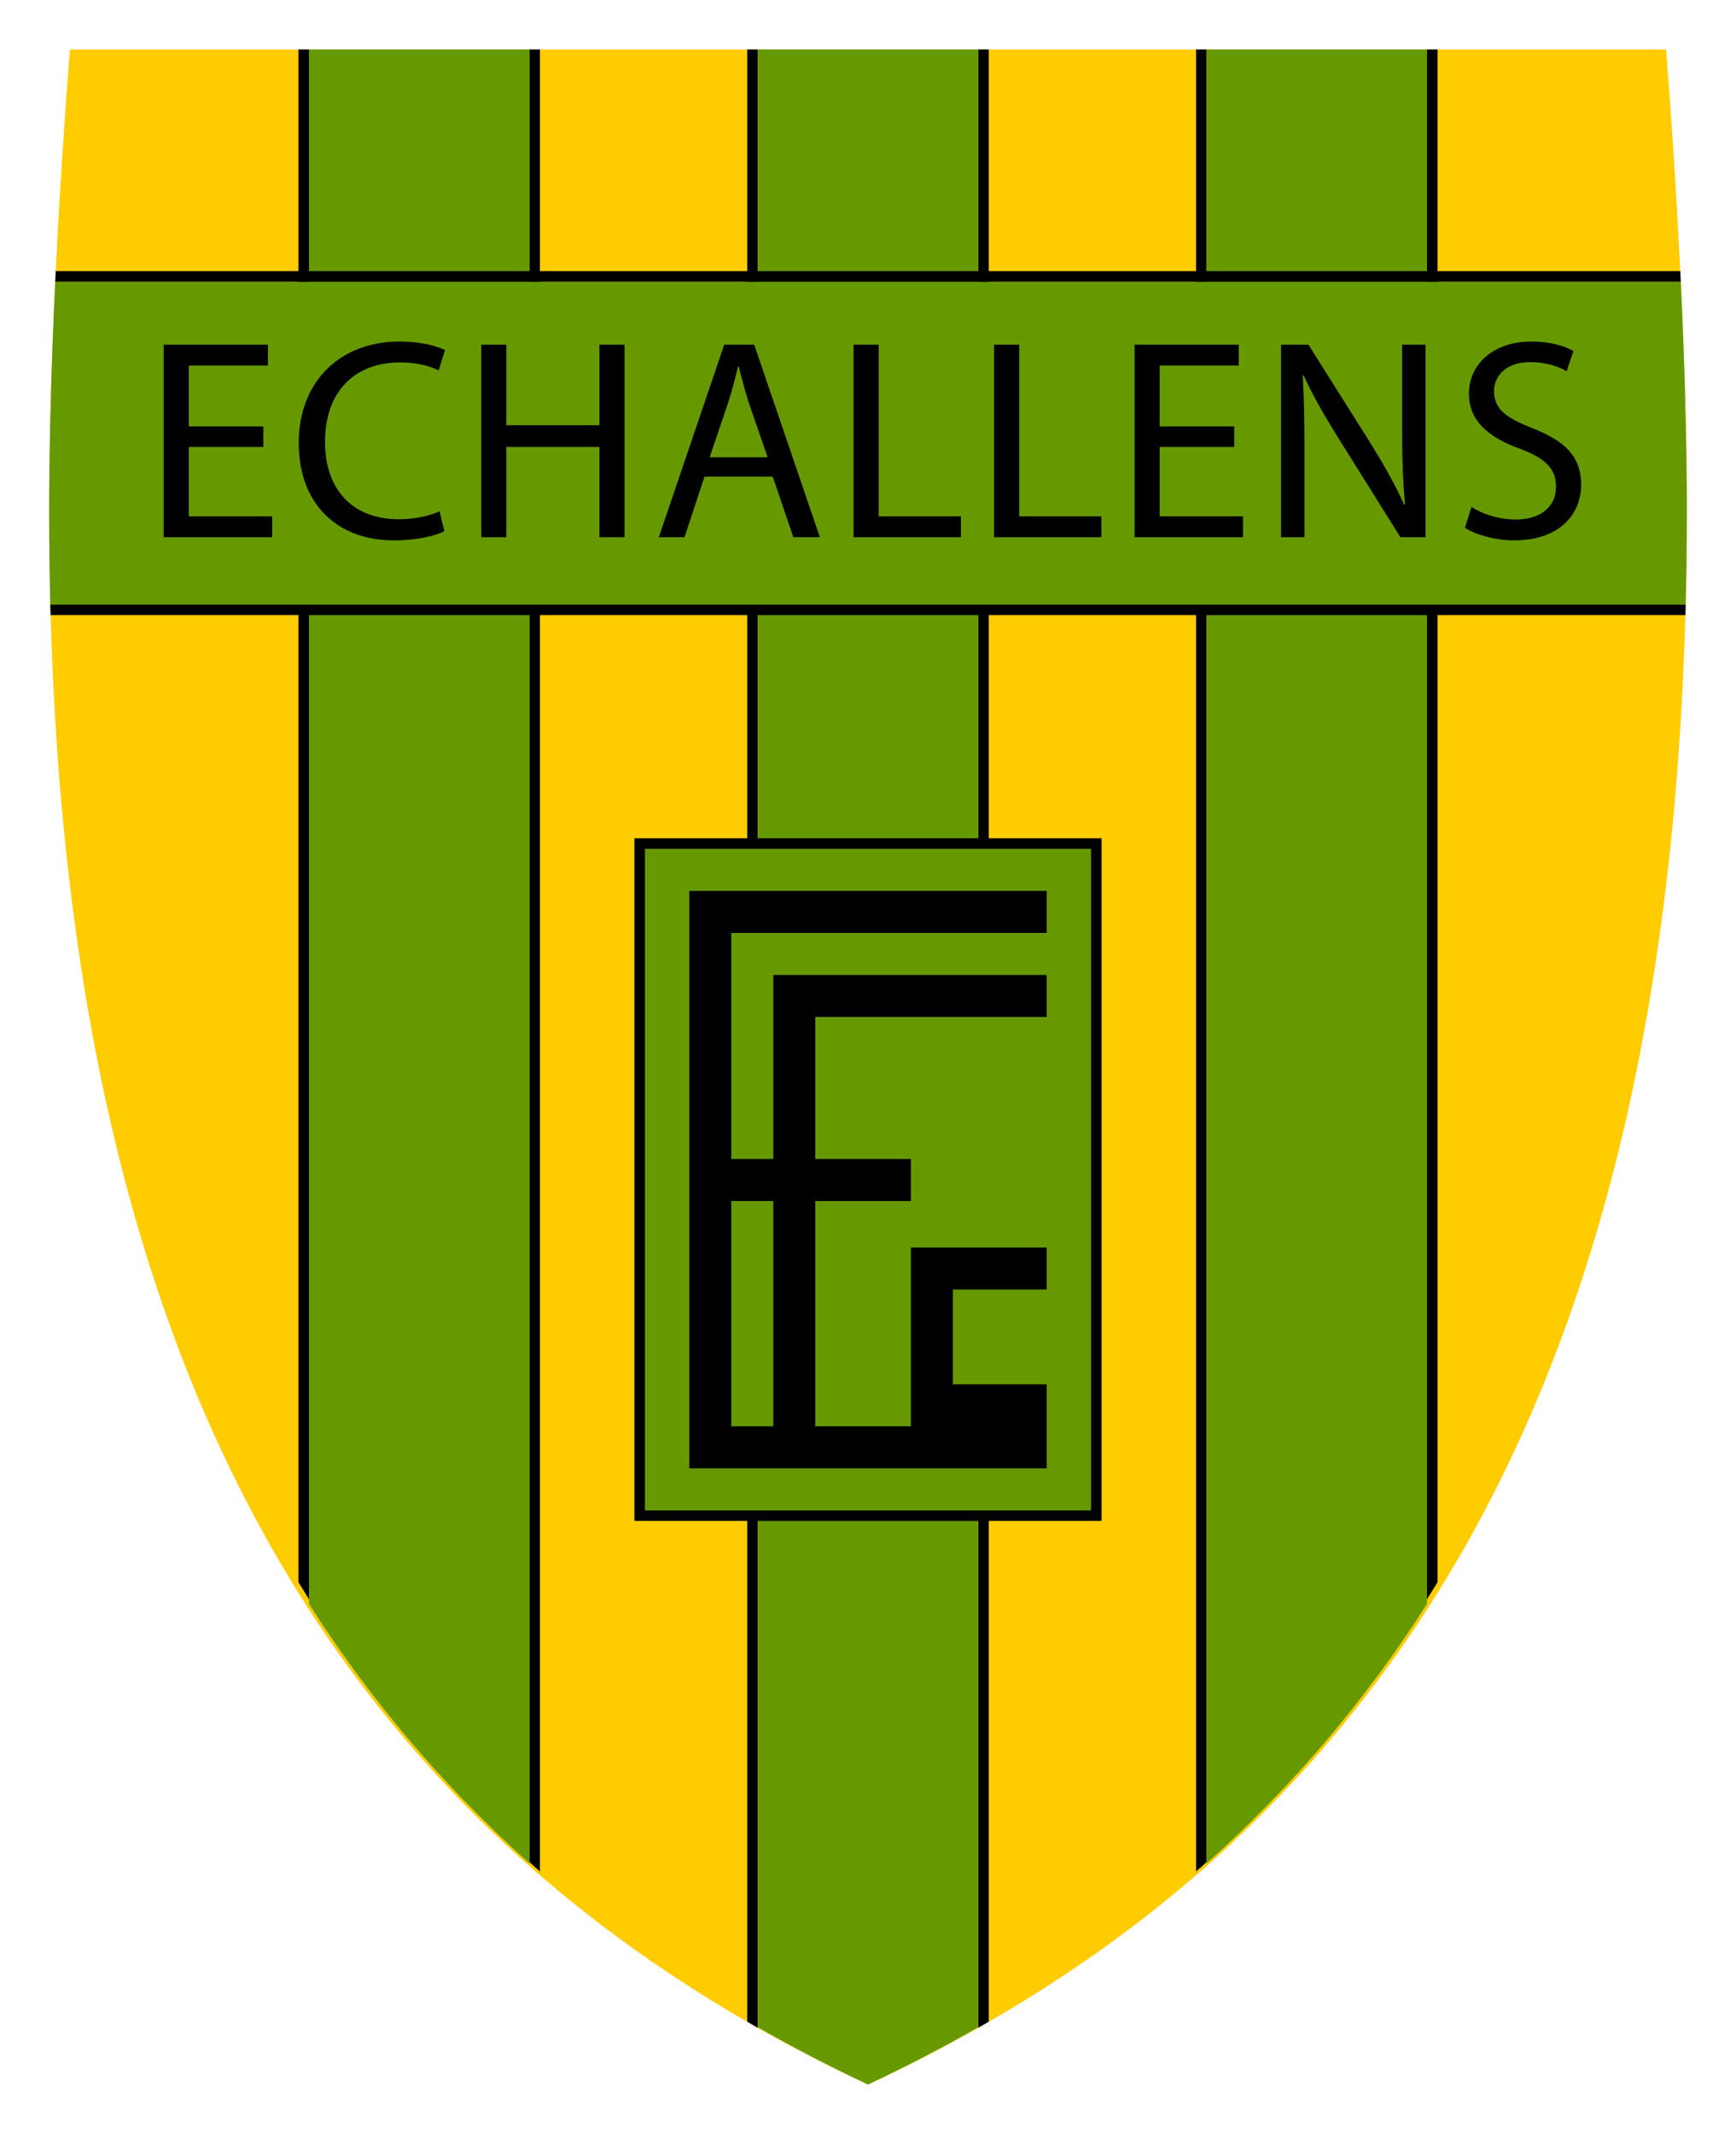 <?xml version="1.0" encoding="UTF-8" standalone="no"?>
<!DOCTYPE svg PUBLIC "-//W3C//DTD SVG 1.0//EN" "http://www.w3.org/TR/2001/REC-SVG-20010904/DTD/svg10.dtd">
<!-- Created with Inkscape (http://www.inkscape.org/) by Marsupilami -->
<svg
   xmlns:svg="http://www.w3.org/2000/svg"
   xmlns="http://www.w3.org/2000/svg"
   version="1.0"
   width="625"
   height="768"
   viewBox="-13.821 -13.821 488.331 599.895"
   id="svg3529">
  <defs
     id="defs3531" />
  <path
     d="M 230.342,572.254 C 403.589,491.541 460.688,335.022 460.688,129.285 C 460.688,70.228 454.829,0.013 454.829,0.013 L 5.859,0.013 C 5.859,0.013 0,70.228 0,129.285 C 0,335.022 57.09,491.541 230.342,572.254"
     id="path3087"
     style="fill:#ffcc00;fill-opacity:1;display:inline" />
  <path
     d="M 70.125,0 L 70.125,431 C 71.097,432.597 72.099,434.201 73.094,435.781 L 73.094,0 L 70.125,0 z M 135.094,0 L 135.094,509.688 C 136.08,510.579 137.064,511.461 138.062,512.344 L 138.062,0 L 135.094,0 z M 196.375,0 L 196.375,554.562 C 197.322,555.122 198.264,555.694 199.219,556.25 C 199.259,556.273 199.303,556.289 199.344,556.312 L 199.344,0 L 196.375,0 z M 261.344,0 L 261.344,556.281 C 262.329,555.709 263.336,555.14 264.312,554.562 L 264.312,0 L 261.344,0 z M 322.625,0 L 322.625,512.344 C 323.624,511.461 324.607,510.579 325.594,509.688 L 325.594,0 L 322.625,0 z M 387.594,0 L 387.594,435.781 C 388.589,434.201 389.591,432.597 390.562,431 L 390.562,0 L 387.594,0 z"
     id="path3084"
     style="fill:#000000;fill-opacity:1;display:inline" />
  <path
     d="M 73.094,0 L 73.094,437.094 C 90.198,463.929 110.729,488.306 135.094,510.062 L 135.094,0 L 73.094,0 z M 199.344,0 L 199.344,556.125 C 209.236,561.791 219.562,567.167 230.344,572.25 C 241.12,567.167 251.451,561.791 261.344,556.125 L 261.344,0 L 199.344,0 z M 325.594,0 L 325.594,510.062 C 349.964,488.306 370.484,463.924 387.594,437.094 L 387.594,0 L 325.594,0 z"
     id="path2564"
     style="fill:#669900;fill-opacity:1;display:inline" />
  <path
     d="M 1.719,65.312 C 1.478,70.46 1.237,75.746 1.031,81.125 C 0.723,89.194 0.464,97.459 0.281,105.719 C 0.239,107.653 0.221,109.57 0.188,111.5 C 0.166,112.711 0.143,113.917 0.125,115.125 C 0.099,116.988 0.079,118.836 0.062,120.688 C 0.042,122.824 0.007,124.947 0,127.062 C -0.002,127.798 0,128.549 0,129.281 C 0,129.459 -8.4959076e-05,129.635 0,129.812 C -7.8006679e-05,129.968 0,130.126 0,130.281 C 0,130.585 -0,130.884 0,131.188 C 0.003,135.261 0.045,139.309 0.094,143.344 C 0.099,143.792 0.088,144.24 0.094,144.688 C 0.129,147.343 0.196,149.986 0.25,152.625 C 0.286,154.265 0.331,155.897 0.375,157.531 L 460.312,157.531 C 460.356,155.897 460.401,154.265 460.438,152.625 C 460.492,149.986 460.558,147.343 460.594,144.688 C 460.6,144.24 460.588,143.792 460.594,143.344 C 460.642,139.309 460.684,135.261 460.688,131.188 C 460.688,130.729 460.687,130.272 460.688,129.812 C 460.687,128.903 460.691,127.977 460.688,127.062 C 460.682,124.95 460.644,122.822 460.625,120.688 C 460.607,118.835 460.59,116.988 460.562,115.125 C 460.545,113.917 460.521,112.711 460.5,111.5 C 460.466,109.574 460.449,107.648 460.406,105.719 C 460.223,97.459 459.965,89.194 459.656,81.125 C 459.451,75.746 459.208,70.46 458.969,65.312 L 1.719,65.312 z"
     id="path3076"
     style="fill:#669900;fill-opacity:1;display:inline" />
  <path
     d="M 60.259,111.78 L 39.297,111.78 L 39.297,131.297 L 62.749,131.297 L 62.749,137.156 L 32.227,137.156 L 32.227,83.021 L 61.543,83.021 L 61.543,88.885 L 39.297,88.885 L 39.297,105.994 L 60.259,105.994 L 60.259,111.78 z"
     id="path3458"
     style="fill:#000000;fill-opacity:1;fill-rule:nonzero;stroke:none;display:inline" />
  <path
     d="M 111.187,135.477 C 108.691,136.761 103.472,138.045 96.885,138.045 C 81.621,138.045 70.215,128.406 70.215,110.574 C 70.215,93.543 81.699,82.142 98.491,82.142 C 105.156,82.142 109.497,83.582 111.348,84.554 L 109.575,90.252 C 107.007,88.963 103.232,88.001 98.73,88.001 C 86.04,88.001 77.607,96.111 77.607,110.335 C 77.607,123.67 85.234,132.098 98.335,132.098 C 102.666,132.098 107.007,131.219 109.819,129.852 L 111.187,135.477 z"
     id="path3460"
     style="fill:#000000;fill-opacity:1;fill-rule:nonzero;stroke:none;display:inline" />
  <path
     d="M 128.613,83.021 L 128.613,105.672 L 154.795,105.672 L 154.795,83.021 L 161.865,83.021 L 161.865,137.156 L 154.795,137.156 L 154.795,111.78 L 128.613,111.78 L 128.613,137.156 L 121.543,137.156 L 121.543,83.021 L 128.613,83.021 z"
     id="path3462"
     style="fill:#000000;fill-opacity:1;fill-rule:nonzero;stroke:none;display:inline" />
  <path
     d="M 202.109,114.676 L 196.729,99.085 C 195.601,95.55 194.8,92.342 193.994,89.202 L 193.755,89.202 C 193.037,92.342 192.148,95.716 191.108,99.007 L 185.801,114.676 L 202.109,114.676 z M 184.355,120.13 L 178.735,137.156 L 171.504,137.156 L 189.897,83.021 L 198.335,83.021 L 216.807,137.156 L 209.336,137.156 L 203.555,120.13 L 184.355,120.13 z"
     id="path3464"
     style="fill:#000000;fill-opacity:1;fill-rule:nonzero;stroke:none;display:inline" />
  <path
     d="M 226.289,83.021 L 233.354,83.021 L 233.354,131.297 L 256.489,131.297 L 256.489,137.156 L 226.289,137.156 L 226.289,83.021 z"
     id="path3466"
     style="fill:#000000;fill-opacity:1;fill-rule:nonzero;stroke:none;display:inline" />
  <path
     d="M 265.811,83.021 L 272.876,83.021 L 272.876,131.297 L 296.006,131.297 L 296.006,137.156 L 265.811,137.156 L 265.811,83.021 z"
     id="path3468"
     style="fill:#000000;fill-opacity:1;fill-rule:nonzero;stroke:none;display:inline" />
  <path
     d="M 333.354,111.78 L 312.393,111.78 L 312.393,131.297 L 335.845,131.297 L 335.845,137.156 L 305.322,137.156 L 305.322,83.021 L 334.644,83.021 L 334.644,88.885 L 312.393,88.885 L 312.393,105.994 L 333.354,105.994 L 333.354,111.78 z"
     id="path3470"
     style="fill:#000000;fill-opacity:1;fill-rule:nonzero;stroke:none;display:inline" />
  <path
     d="M 346.533,137.156 L 346.533,83.021 L 354.243,83.021 L 371.509,110.413 C 375.449,116.761 378.662,122.381 381.152,128.006 L 381.392,127.923 C 380.752,120.691 380.591,114.104 380.591,105.755 L 380.591,83.021 L 387.178,83.021 L 387.178,137.156 L 380.107,137.156 L 362.915,109.686 C 359.141,103.66 355.527,97.479 352.876,91.614 L 352.637,91.697 C 353.037,98.523 353.12,105.027 353.12,114.026 L 353.12,137.156 L 346.533,137.156 z"
     id="path3472"
     style="fill:#000000;fill-opacity:1;fill-rule:nonzero;stroke:none;display:inline" />
  <path
     d="M 400.103,128.646 C 403.232,130.652 407.734,132.176 412.554,132.176 C 419.702,132.176 423.882,128.484 423.882,122.942 C 423.882,117.962 420.991,114.988 413.682,112.264 C 404.844,109.046 399.385,104.388 399.385,96.839 C 399.385,88.406 406.372,82.142 416.895,82.142 C 422.358,82.142 426.455,83.426 428.784,84.793 L 426.851,90.491 C 425.166,89.446 421.553,87.923 416.65,87.923 C 409.258,87.923 406.45,92.342 406.45,96.033 C 406.45,101.092 409.741,103.582 417.212,106.478 C 426.372,110.091 430.952,114.432 430.952,122.381 C 430.952,130.74 424.844,138.045 412.07,138.045 C 406.855,138.045 401.147,136.438 398.262,134.51 L 400.103,128.646 z"
     id="path3474"
     style="fill:#000000;fill-opacity:1;fill-rule:nonzero;stroke:none;display:inline" />
  <path
     d="M 164.639,413.768 L 296.05,413.768 L 296.05,221.814 L 164.639,221.814 L 164.639,413.768 z"
     id="path3476"
     style="fill:#000000;fill-opacity:1;fill-rule:nonzero;stroke:none;display:inline" />
  <path
     d="M 293.096,410.818 L 167.588,410.818 L 167.588,224.773 L 293.096,224.773 L 293.096,410.818 z"
     id="path3478"
     style="fill:#669900;fill-opacity:1;fill-rule:nonzero;stroke:none;display:inline" />
  <path
     d="M 203.706,387.156 L 191.89,387.156 L 191.89,323.812 L 203.706,323.812 L 203.706,387.156 z M 191.89,248.431 L 280.61,248.431 L 280.61,236.614 L 180.078,236.614 L 180.078,398.968 L 280.61,398.968 L 280.61,375.34 L 254.229,375.34 L 254.229,348.694 L 280.61,348.694 L 280.61,336.883 L 242.412,336.883 L 242.412,387.156 L 215.518,387.156 L 215.518,323.812 L 242.412,323.812 L 242.412,311.995 L 215.518,311.995 L 215.518,272.054 L 280.61,272.054 L 280.61,260.242 L 203.706,260.242 L 203.706,311.995 L 191.89,311.995 L 191.89,248.431 z"
     id="path3480"
     style="fill:#000000;fill-opacity:1;fill-rule:nonzero;stroke:none;display:inline" />
  <path
     d="M 1.844,62.344 C 1.796,63.316 1.766,64.329 1.719,65.312 L 458.969,65.312 C 458.922,64.329 458.892,63.316 458.844,62.344 L 1.844,62.344 z M 0.344,156.125 C 0.369,157.105 0.378,158.084 0.406,159.062 L 460.281,159.062 C 460.309,158.084 460.319,157.105 460.344,156.125 L 0.344,156.125 z"
     id="path3079"
     style="fill:#000000;fill-opacity:1;display:inline" />
</svg>
<!-- version: 20090314, original size: 460.68945 572.25391, border: 3% -->
